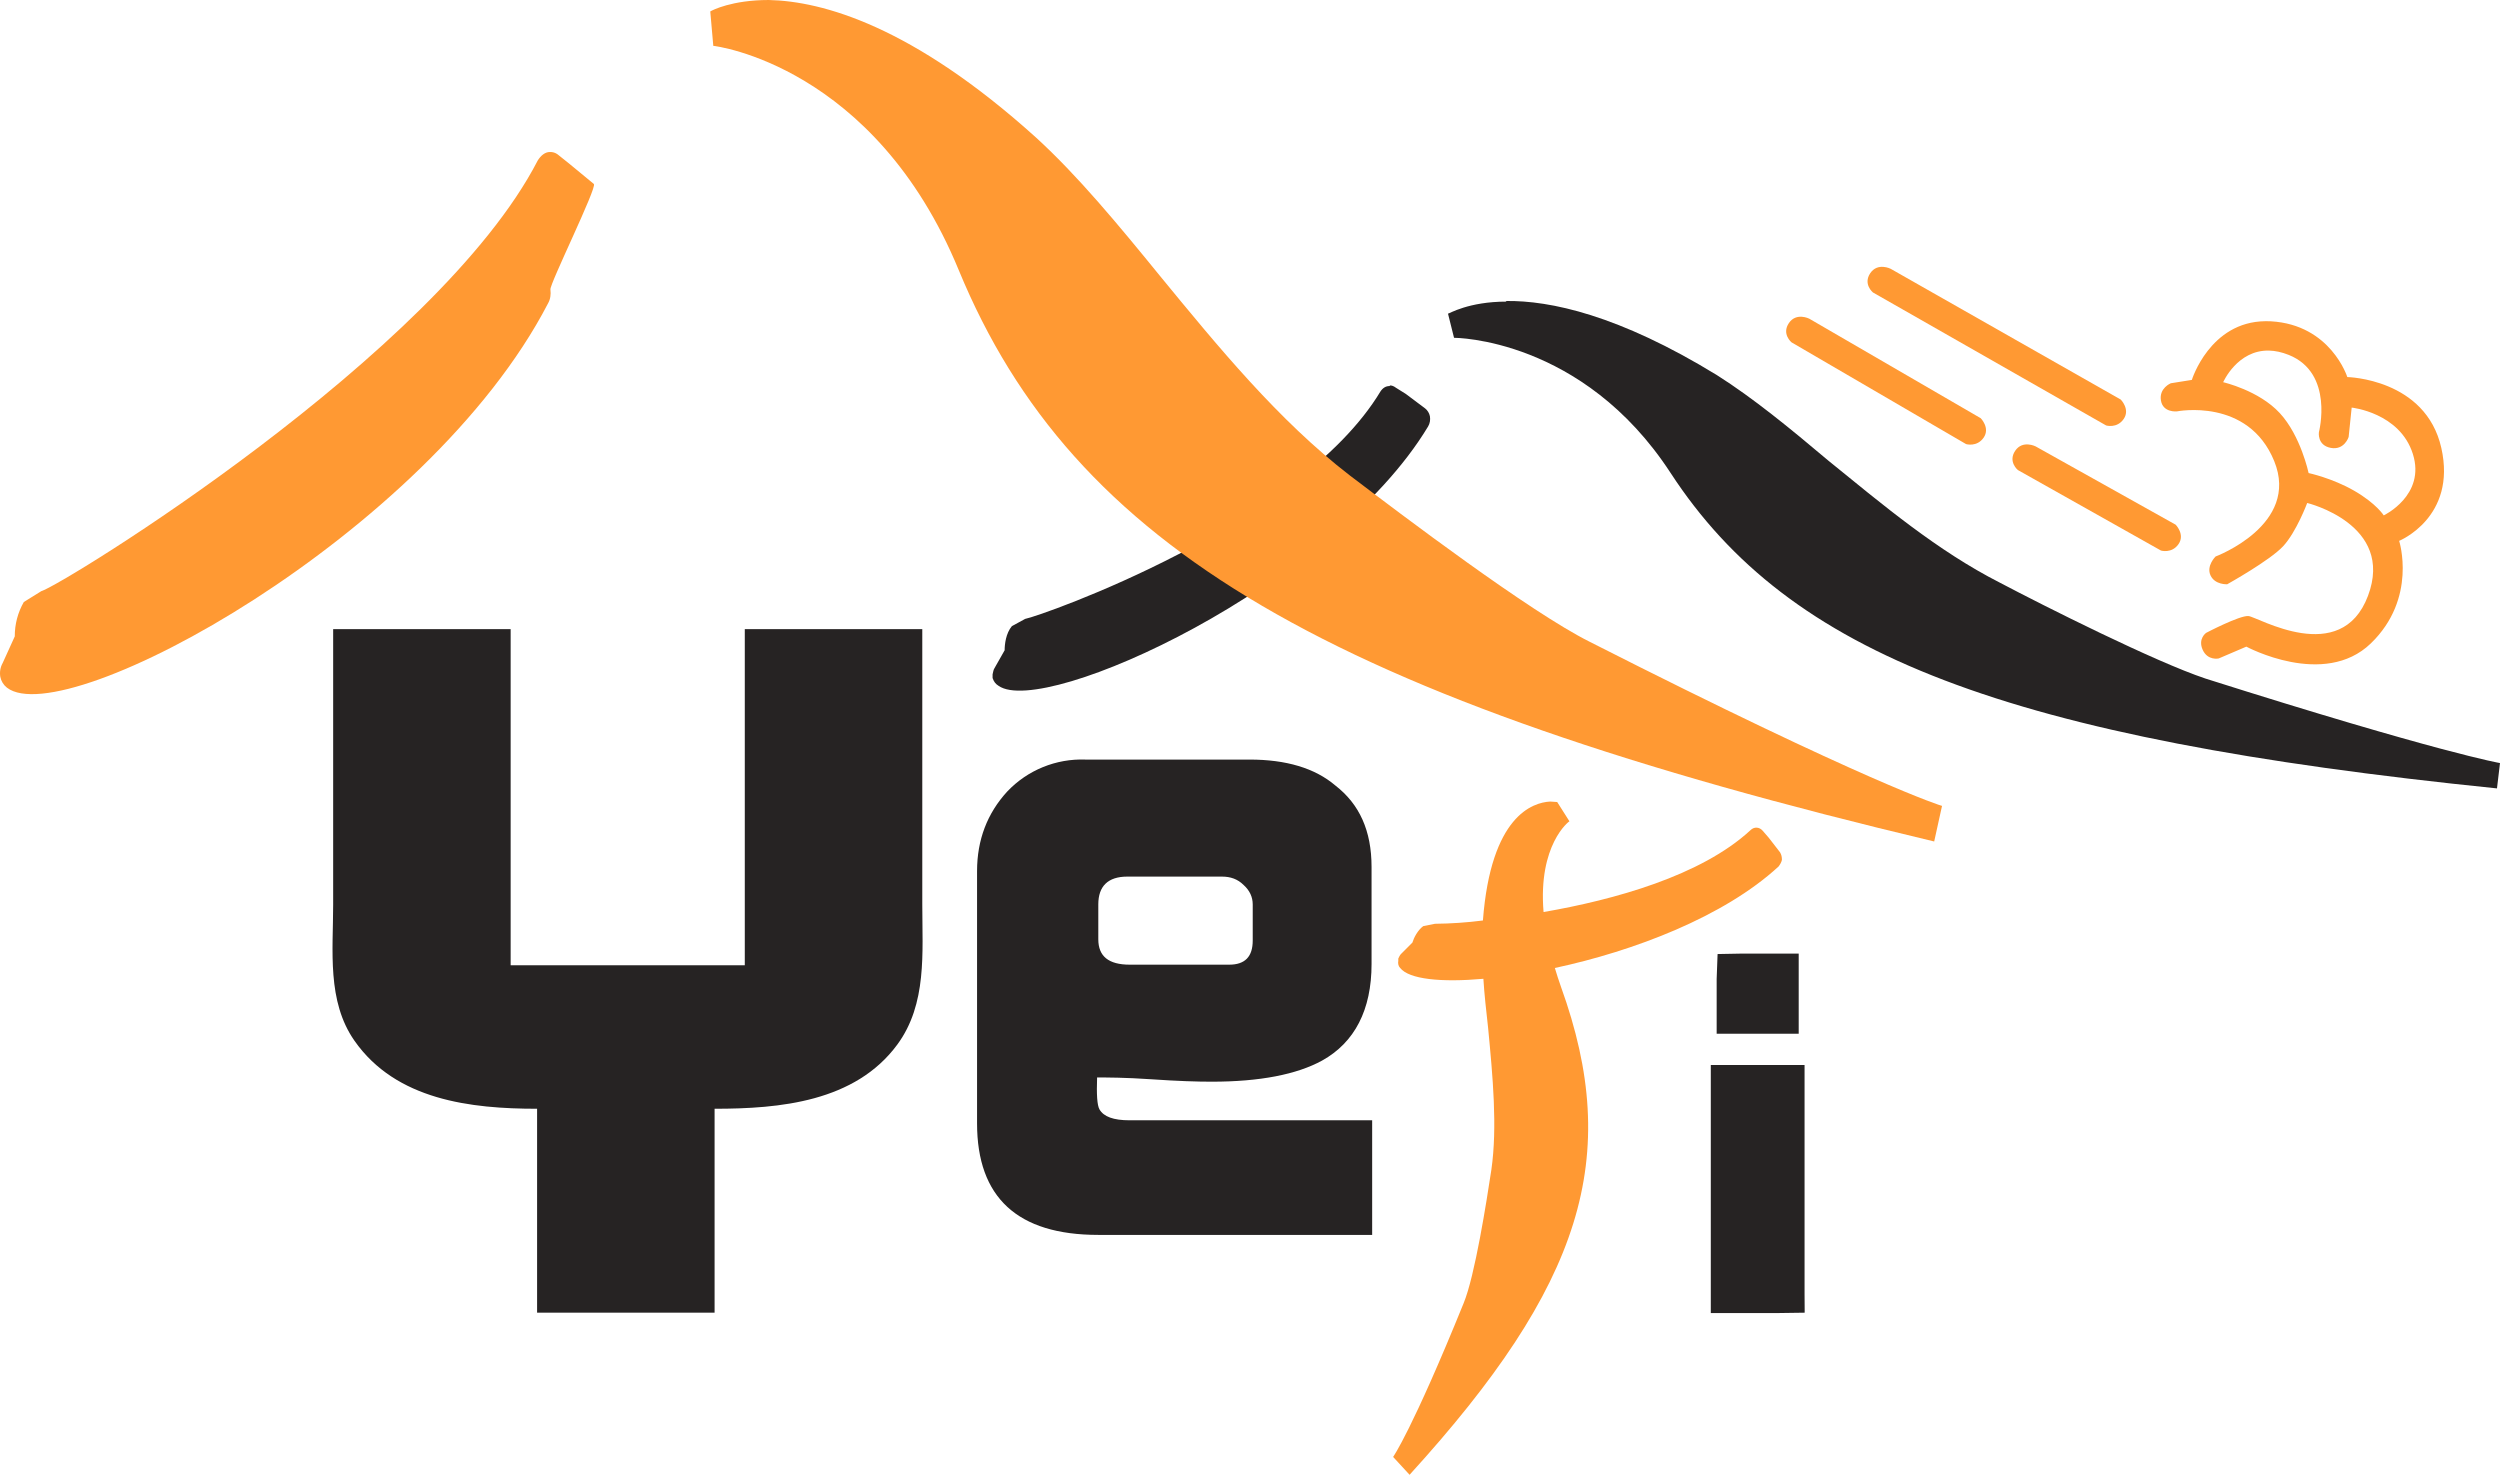 <?xml version="1.0" encoding="UTF-8" standalone="no"?>
<svg xmlns:inkscape="http://www.inkscape.org/namespaces/inkscape" xmlns:sodipodi="http://sodipodi.sourceforge.net/DTD/sodipodi-0.dtd" xmlns="http://www.w3.org/2000/svg" xmlns:svg="http://www.w3.org/2000/svg" width="414.449" height="244.488" viewBox="0 0 414.449 244.488" version="1.1" id="svg6" sodipodi:docname="logo_yeti_orange.svg" inkscape:version="1.2.2 (b0a8486541, 2022-12-01)" xml:space="preserve">
  <defs id="defs10"/>
  <g id="g300">
    <path fill="#262323" d="m 249.749,50 c -6.3,0 -9.5,2 -9.7,2 l 1,4 c 0.1,0 21.3,0 35.9,22.4 19.7,30.2 55.6,44 137,52.3 l 0.5,-4.2 c 0,0 -10,-1.7 -48.8,-14 -8.4,-2.8 -26.7,-12 -34.1,-15.9 -10.4,-5.3 -19.4,-12.9 -28.4,-20.2 -6.4,-5.4 -12.5,-10.4 -18.5,-14.2 -16.3,-10 -27.7,-12.4 -35,-12.3 z m -19.4,14 c -0.6,0 -1.1,0.3 -1.5,0.9 -13.3,22.1 -56.2,37.2 -58.9,37.7 l -2.2,1.2 c -1,1.2 -1.2,3 -1.2,4 l -1.7,3 c -0.2,0.3 -0.2,0.7 -0.3,1 v 0.6 c 0.2,0.6 0.5,1 1,1.3 7.6,5.3 55.3,-16.6 71.2,-43 0.3,-0.5 0.4,-1.1 0.3,-1.7 -0.1,-0.5 -0.4,-1 -0.8,-1.3 l -3.2,-2.4 -1.6,-1 c -0.4,-0.3 -0.7,-0.4 -1,-0.4 z" id="path2-2" sodipodi:nodetypes="cccccccccccccccccccccccscccc"/>
    <path style="fill:#262323;fill-opacity:1;stroke:none;stroke-width:0.621" d="m 55.231,104.3 v 45.702 c 0,7.552 -1.06,15.973 3.537,22.538 6.894,9.845 19.285,11.269 30.27,11.269 v 33.807 h 29.425 v -33.807 c 10.805,0 23.294,-1.142 30.293,-10.643 4.952,-6.722 4.14,-15.272 4.14,-23.164 V 104.3 h -29.425 v 55.719 H 84.656 V 104.3 h -29.424 m 11.895,75.126 0.626,0.626 -0.626,-0.626 m 8.765,3.13 0.626,0.626 -0.626,-0.626 m 52.589,0.626 0.626,0.626 -0.626,-0.626" id="path869-1-0-91" sodipodi:nodetypes="cssccccssccccccccccccccc"/>
    <path style="fill:#262323;fill-opacity:1;stroke:none;stroke-width:0.343" d="m 284.587,171.369 h 13.601 v -13.278 h -9.715 l -3.733,0.07 -0.153,4.14 v 9.068 m -0.972,5.182 v 41.129 h 11.011 l 4.554,-0.063 -0.021,-3.175 v -7.448 -30.442 z" id="path869-8-6-8-27" sodipodi:nodetypes="ccccccccccccccc"/>
    <path fill="#262323" d="m 227.476,204.722 v -19 h -40.2 c -2.7,0 -4.3,-0.6 -5,-1.8 -0.4,-0.7 -0.5,-2.5 -0.4,-5.3 1.6,0 4.6,0 9,0.3 4.3,0.3 7.6,0.4 10,0.4 8,0 14.1,-1.2 18.3,-3.5 5.4,-3 8.2,-8.4 8.2,-16 v -16.1 c 0,-6 -2,-10.4 -6,-13.5 -3.4,-2.9 -8.2,-4.3 -14.2,-4.3 h -27.2 c -4.894,-0.189 -9.633,1.743 -13,5.3 -3.3,3.6 -5,8 -5,13.2 v 41.8 c 0,12.3 6.7,18.5 20.1,18.5 z m -23.8,-44.8 h -16.4 c -3.5,0 -5.2,-1.4 -5.2,-4.2 v -5.8 c 0,-3 1.6,-4.6 4.8,-4.6 h 15.7 c 1.4,0 2.6,0.4 3.6,1.4 1,0.9 1.5,2 1.5,3.2 v 6 c 0,2.7 -1.3,4 -3.9,4 z" id="path2-8-9-1-0-09" sodipodi:nodetypes="ccscccscsscsccsssccssssscsssc"/>
  </g>
  <g id="g308" style="fill:#ff9933;fill-opacity:1">
    <path fill="#f93" d="m 256.982,132.881 c -2.884,0.156 -9.82,2.338 -11.145,19.718 -2.637,0.338 -5.291,0.52 -7.95,0.546 l -1.948,0.39 c -0.935,0.701 -1.559,1.948 -1.792,2.728 l -1.871,1.871 c -0.234,0.234 -0.312,0.468 -0.468,0.779 v 0.39 c -0.078,0.39 0,0.857 0.312,1.169 1.481,1.871 6.781,2.416 13.795,1.793 0.156,2.572 0.468,5.3 0.779,8.106 0.779,8.106 1.559,16.445 0.546,23.537 -0.779,5.144 -2.728,17.614 -4.598,22.134 -8.573,21.121 -11.691,25.486 -11.691,25.486 l 2.728,2.962 c 28.681,-31.487 35.306,-52.608 25.096,-80.899 -0.364,-1.03 -0.702,-2.07 -1.013,-3.118 13.094,-2.806 28.058,-8.495 37.098,-16.835 0.234,-0.312 0.468,-0.701 0.546,-1.091 0,-0.468 -0.078,-0.857 -0.312,-1.247 l -1.871,-2.416 -1.013,-1.169 c -0.546,-0.624 -1.403,-0.701 -2.026,-0.078 -8.184,7.56 -22.602,11.535 -34.293,13.561 -0.935,-11.145 4.209,-15.042 4.287,-15.042 l -2.026,-3.195 z" id="path4-5-36-3" style="fill:#ff9933;fill-opacity:1;stroke:none;stroke-width:0.779;stroke-opacity:1" sodipodi:nodetypes="cccccsccccccccccccccccccccc"/>
    <path id="path1509-60" style="fill:#ff9933;fill-opacity:1;stroke:none;stroke-width:0.2;stroke-linecap:butt;stroke-linejoin:miter;stroke-dasharray:none;stroke-opacity:1" d="m 375.555,53.249 c -9.216,0.089 -12.192,9.732 -12.192,9.732 l -3.489,0.557 c 0,0 -1.97,0.797 -1.635,2.854 0.335,2.058 2.647,1.809 2.647,1.809 0,0 11.812,-2.351 16.13,8.234 4.318,10.586 -9.717,15.822 -9.717,15.822 0,0 -1.578,1.543 -0.84,3.133 0.739,1.59 2.767,1.469 2.767,1.469 0,0 7.064,-3.931 9.266,-6.299 2.202,-2.368 3.994,-7.176 3.994,-7.176 0,0 14.55,3.523 10.077,15.399 -4.473,11.875 -18.333,3.456 -19.821,3.344 -1.488,-0.112 -7.017,2.794 -7.017,2.794 0,0 -1.392,0.974 -0.563,2.808 0.829,1.834 2.651,1.432 2.651,1.432 l 4.583,-1.96 c 0,0 12.887,6.951 20.637,-0.536 7.75,-7.487 4.697,-17.001 4.697,-17.001 0,0 9.582,-3.901 6.992,-15.401 -2.591,-11.499 -15.586,-11.753 -15.586,-11.753 0,0 -2.737,-8.677 -12.67,-9.243 -0.31,-0.018 -0.614,-0.024 -0.911,-0.021 z m 0.627,4.873 c 0.977,0.025 2.056,0.239 3.238,0.712 7.564,3.026 5.008,12.821 5.008,12.821 0,0 -0.323,2.154 1.951,2.593 2.273,0.44 2.978,-1.802 2.978,-1.802 l 0.503,-4.875 c 0,0 7.971,0.827 10.143,7.685 2.171,6.858 -4.826,10.187 -4.826,10.187 0,0 -1.244,-1.976 -4.89,-4.081 -3.647,-2.105 -7.567,-2.938 -7.567,-2.938 0,0 -1.289,-6.154 -4.776,-9.937 -3.487,-3.783 -9.388,-5.123 -9.388,-5.123 0,0 2.349,-5.379 7.627,-5.243 z"/>
    <path style="fill:#ff9933;fill-opacity:1;stroke:none;stroke-width:0.2;stroke-linecap:butt;stroke-linejoin:miter;stroke-dasharray:none;stroke-opacity:1" d="m 337.464,74.003 c 0,0 -2.153,-1.099 -3.384,0.724 -1.231,1.823 0.441,3.196 0.441,3.196 l 23.725,13.347 c 0,0 1.792,0.541 2.909,-1.066 1.117,-1.607 -0.477,-3.221 -0.477,-3.221 z" id="path1693-6" sodipodi:nodetypes="czcczcc"/>
    <path style="fill:#ff9933;fill-opacity:1;stroke:none;stroke-width:0.2;stroke-linecap:butt;stroke-linejoin:miter;stroke-dasharray:none;stroke-opacity:1" d="m 299.945,52.836 c 0,0 -2.153,-1.099 -3.384,0.724 -1.231,1.823 0.441,3.196 0.441,3.196 l 28.934,16.867 c 0,0 1.792,0.541 2.909,-1.066 1.117,-1.607 -0.477,-3.221 -0.477,-3.221 z" id="path1693-1-2" sodipodi:nodetypes="czcczcc"/>
    <path style="fill:#ff9933;fill-opacity:1;stroke:none;stroke-width:0.2;stroke-linecap:butt;stroke-linejoin:miter;stroke-dasharray:none;stroke-opacity:1" d="m 313.437,44.563 c 0,0 -2.153,-1.099 -3.384,0.724 -1.231,1.823 0.441,3.196 0.441,3.196 l 38.658,22.049 c 0,0 1.792,0.541 2.909,-1.066 1.117,-1.607 -0.477,-3.221 -0.477,-3.221 z" id="path1693-9-6" sodipodi:nodetypes="czcczcc"/>
    <path fill="#ff9933" d="m 127.449,0 c -6.1,0 -9.4,1.7 -9.7,1.9 l 0.5,5.7 c 0.2,0 26.7,3.2 40.7,37.2 19,46 61.2,70.8 161.7,94.7 l 1.3,-5.9 c -0.1,0 -12.3,-3.8 -58.4,-27.2 -10,-5 -31.1,-21 -39.8,-27.6 -11.8,-9.1 -21.8,-21.3 -31.4,-33 -7,-8.6 -13.7,-16.7 -20.6,-23 -20.5,-18.5 -35.4,-22.6 -44.3,-22.8 z m -36.3,25.2 c -0.8,0 -1.5,0.6 -2,1.4 -16.6,32.2 -79,70.5 -82.3,71.4 l -2.9,1.8 c -0.995,1.734 -1.513,3.701 -1.5,5.7 l -2,4.4 c -0.393,0.698 -0.534,1.51 -0.4,2.3 0.137,0.713 0.528,1.353 1.1,1.8 9.7,7.5 69.8,-25.3 89.7,-63.7 0.4,-0.7 0.5,-1.5 0.4,-2.3 -0.2,-0.8 7.8,-17 7.2,-17.5 l -4,-3.3 -2,-1.6 c -0.373,-0.281 -0.833,-0.423 -1.3,-0.4 z" id="path4-4-1" sodipodi:nodetypes="ccccccccccccccccccccccccc" style="fill:#ff9933;fill-opacity:1"/>
  </g>
</svg>

